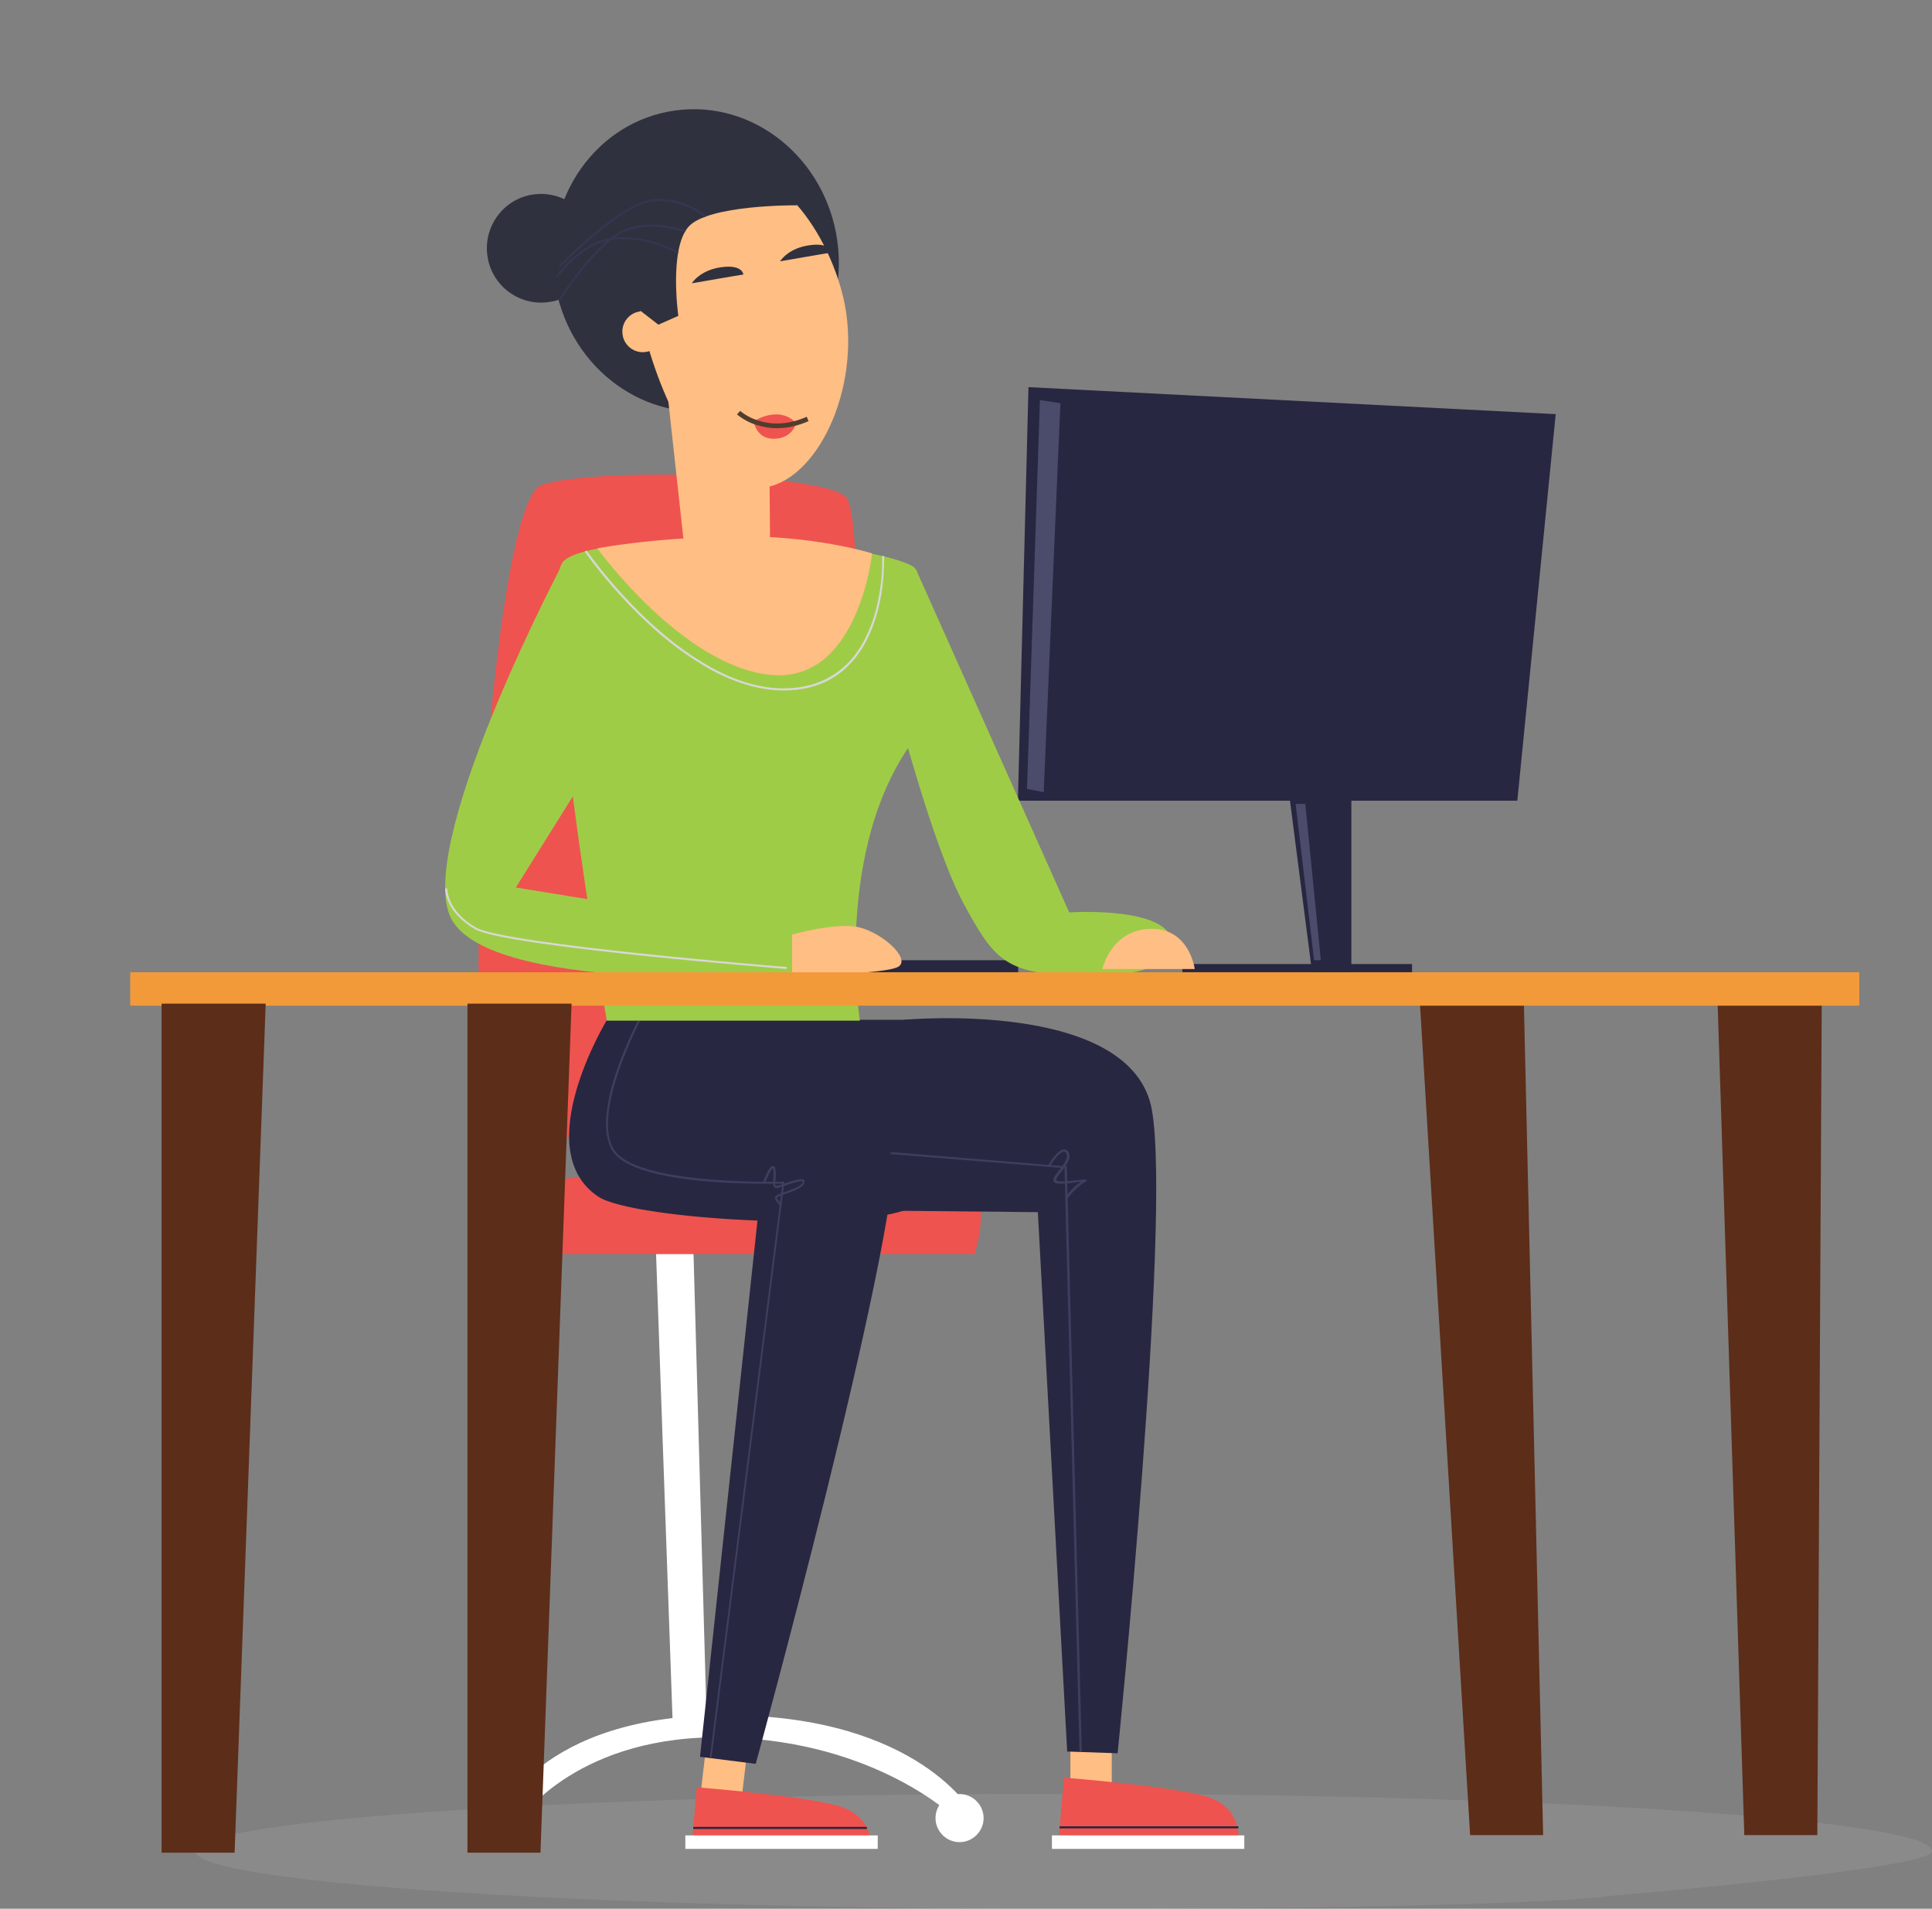 <?xml version="1.0" encoding="UTF-8"?> <svg xmlns="http://www.w3.org/2000/svg" xmlns:xlink="http://www.w3.org/1999/xlink" version="1.1" viewBox="0 0 658.8 650.8"><rect x="0" y="0" width="658.8" height="650.8" fill="#808080" stroke="none"/><defs><style> .cls-1 { fill: none; } .cls-2 { fill: #2f313f; } .cls-3 { fill: #282741; } .cls-4, .cls-5 { isolation: isolate; } .cls-6 { fill: #d8d8d8; } .cls-7 { fill: #363651; } .cls-8 { clip-path: url(#clippath-1); } .cls-9 { clip-path: url(#clippath-2); } .cls-10 { fill: #513d2d; } .cls-11 { fill: #5c2d19; } .cls-12 { fill: #fff; } .cls-5 { fill: #b9b6b6; mix-blend-mode: multiply; opacity: .2; } .cls-13 { fill: #ee534f; } .cls-14 { fill: #3e3e5e; } .cls-15 { fill: #4b4b6b; } .cls-16 { fill: #ffbe83; } .cls-17 { fill: #9fcc47; } .cls-18 { fill: #f29a39; } .cls-19 { clip-path: url(#clippath); } </style><clipPath id="clippath"><rect class="cls-1" width="652.6" height="649.2"></rect></clipPath><clipPath id="clippath-1"><rect class="cls-1" width="574.9" height="649.2"></rect></clipPath><clipPath id="clippath-2"><rect class="cls-1" x="151.8" y="184.4" width="248.3" height="163.5"></rect></clipPath></defs><g class="cls-4"><g id="Layer_1"><g id="Group_4575"><path id="Path_7849" class="cls-5" d="M66.6,631.2c0,10.8,132.6,19.6,296.1,19.6s186.5-4.4,186.5-4.4c0,0,109.6-9.1,109.6-15.2,0-10.8-132.6-19.6-296.1-19.6s-296.1,8.8-296.1,19.5"></path><path id="Path_7762" class="cls-11" d="M585.7,342.2l9.1,283.5h24.9l1.5-283.5h-35.6Z"></path><path id="Path_7760" class="cls-11" d="M484.1,340.6l17.2,285.1h24.9l-6.6-285.1h-35.6Z"></path><g class="cls-19"><g id="Mask_Group_4388"><g id="Group_4334"><g id="Group_4389"><path id="Path_7760-2" class="cls-2" d="M285.5,82c4,28.2-14.4,54.2-41,57.9s-51.4-16.1-55.4-44.3,14.4-54.2,41-57.9c26.6-3.8,51.4,16.1,55.4,44.3"></path><path id="Path_7761" class="cls-2" d="M202.9,82.1c1.4,10.1-5.6,19.5-15.8,20.9-10.1,1.4-19.5-5.6-20.9-15.8-1.4-10.1,5.6-19.5,15.7-20.9,10.1-1.4,19.5,5.6,20.9,15.8"></path><path id="Path_7762-2" class="cls-12" d="M223.6,424.4l5.8,163.7h11.6l-4.6-163.7h-12.8Z"></path><path id="Path_7763" class="cls-12" d="M331.7,618.3s-18.1-33.1-83.3-33.5-78.7,35.1-78.7,35.1h8s19.8-28.9,70.6-27.5c50.8,1.4,77.4,27.5,77.4,27.5l5.8-1.6Z"></path><path id="Path_7764" class="cls-13" d="M288.3,372.9s9.5-195.4,0-203.6-86.9-9.9-103.8-3.9-30,206.4-14.2,218.7,118-11.2,118-11.2"></path><path id="Path_7765" class="cls-13" d="M332.4,427.6h-161.2s-.7-25.5,29.8-26.6,116.8-6.5,127.5,0,3.8,26.6,3.8,26.6"></path><path id="Path_7766" class="cls-16" d="M254.8,597.1l-2.1,17.8-14-1.6,2.2-18.8,13.9,2.6Z"></path><path id="Path_7767" class="cls-13" d="M235.9,629l61.2,1.3s1.2-11.1-11.4-14.6-48.1-6.3-48.1-6.3l-1.7,19.6Z"></path><path id="Path_7768" class="cls-16" d="M379.1,593.4v17.9h-14.1v-18.9l14.1,1Z"></path><path id="Path_7770" class="cls-16" d="M220.8,117.5c8.2,28.6,24.1,53.5,42.3,48.2s31.9-38.6,23.7-67.2-29.6-47.5-47.8-42.3-26.4,32.6-18.2,61.2"></path><path id="Path_7771" class="cls-16" d="M262.2,139.4l.4,46.2-29.2,1.4-6.3-57.5,35.1,9.8Z"></path><path id="Path_7772" class="cls-16" d="M212.3,114.1c.5,3.8,4.1,6.5,7.9,5.9,3.8-.5,6.5-4.1,5.9-7.9-.5-3.8-4.1-6.5-7.9-5.9-3.8.5-6.5,4.1-5.9,7.9,0,0,0,0,0,0"></path><path id="Path_7773" class="cls-2" d="M253.5,93.6c-.4,0-17.6,3-17.6,3,0,0,2.7-4.5,10.1-5.5s7.5,2.6,7.5,2.6"></path><path id="Path_7774" class="cls-2" d="M283.6,86.1c-.4,0-17.6,3-17.6,3,0,0,2.7-4.5,10.1-5.5s7.5,2.6,7.5,2.6"></path><path id="Path_7775" class="cls-3" d="M207,347.7s-27,44.3-3,60.3c11.9,8,93.9,12.7,108.1,2.9s1.3-63.2,1.3-63.2h-106.4Z"></path><path id="Path_7776" class="cls-3" d="M233,372s72.5-21.7,72.5,16.8-47.8,212.6-47.8,212.6l-19-2.4,20-186.6-47.3-15.7,21.7-24.7Z"></path><path id="Path_7777" class="cls-3" d="M308.4,347.7s77.7-7.2,84.4,30.8-11.7,219.3-11.7,219.3l-17.2-.6-10-183.9-80.1-.8,34.6-64.7Z"></path><path id="Path_7778" class="cls-13" d="M361.1,625.7l61.2,1.3s1.2-11.1-11.4-14.6-48.1-6.3-48.1-6.3l-1.7,19.6Z"></path><rect id="Rectangle_1955" class="cls-12" x="358.7" y="625.8" width="65.6" height="4.6"></rect><rect id="Rectangle_1956" class="cls-12" x="233.7" y="625.8" width="65.6" height="4.6"></rect><path id="Path_7779" class="cls-12" d="M166.5,619.9c0,4.5,3.7,8.2,8.2,8.2s8.2-3.7,8.2-8.2c0-4.5-3.7-8.2-8.2-8.2s-8.2,3.7-8.2,8.2h0"></path><path id="Path_7780" class="cls-12" d="M319,619.9c0,4.5,3.7,8.2,8.2,8.2s8.2-3.7,8.2-8.2-3.7-8.2-8.2-8.2-8.2,3.7-8.2,8.2h0"></path><path id="Path_7781" class="cls-2" d="M271.8,70s-30.5-.3-37.1,7.4-3.4,30.3-3.4,30.3l-6.8,3-12-9.3,7.1-40.1,19.2-12.6s24.8,2,28.9,7.3c4.1,5.3,4.1,14,4.1,14"></path><path id="Path_7784" class="cls-14" d="M242.7,599.5h-.7c0,0,24.8-195.9,24.8-195.9-2.3,0-13.1.2-24.8-.7-17.6-1.5-28.5-4.7-32.5-9.6-2.2-2.7-3.1-6.9-2.8-12.3.5-5.2,1.6-10.2,3.3-15.1,2.1-6.3,4.7-12.4,7.8-18.4l.6.3c-3,5.9-5.6,12-7.7,18.3-3,8.9-5.5,20.8-.7,26.7,9.2,11.4,56.6,10.1,57.1,10.1h.4s-24.9,196.6-24.9,196.6Z"></path><path id="Path_7785" class="cls-14" d="M368.1,597.4l-5.1-199.1-59.3-4.8v-.7c0,0,60.1,4.9,60.1,4.9v.3s5.1,199.4,5.1,199.4h-.7Z"></path><path id="Path_7786" class="cls-14" d="M363.9,408.5l-.6-.4c1.5-2,3.3-3.8,5.3-5.2-.5,0-1,.1-1.5.2-2.7.4-6,.8-7.3.2-.3-.1-.5-.4-.6-.7-.2-.9.7-2,1.9-3.5,1.5-1.9,3.3-4.2,2.5-5.8-.1-.4-.5-.6-.8-.6h0c-1.5,0-4,3.6-4.8,5l-.6-.4c.3-.5,3.2-5.4,5.5-5.4h0c.6,0,1.2.4,1.5,1,1.1,2-.9,4.5-2.5,6.6-.9,1.1-1.9,2.4-1.7,2.9,0,0,0,.1.2.2,1.1.5,4.6,0,6.9-.2,2.6-.3,3-.4,3.2,0,.1.4-.4.6-.7.8-2.8,1.4-5.6,5.2-5.6,5.3"></path><path id="Path_7787" class="cls-14" d="M266,411.1c-.7-.7-1.3-1.4-1.7-2.3-.1-.2-.1-.4,0-.6.2-.7,1.5-1.2,3.7-1.9,2.2-.8,4.9-1.7,5.6-3,.2-.3.2-.5.2-.5s-.3-.3-2.5.3c-1.4.4-3,.9-4.3,1.4-.5.2-.9.3-1.3.4-.5.3-1.1.2-1.6,0-.5-.4-.5-1.3-.4-2.5.1-1.1.1-2.3,0-3.4,0-.2,0-.4-.2-.6-.5.1-1.7,2.5-2.7,5.1l-.7-.3s.5-1.4,1.2-2.8c1.2-2.6,1.9-2.9,2.3-2.9.6,0,.8.9.8,1.2.2,1.2.2,2.4,0,3.6,0,.9-.1,1.7.1,1.9,0,0,.3.1,1,0,.4-.1.8-.3,1.2-.4,4.6-1.6,6.9-2.2,7.5-1.4.2.3.2.7-.1,1.3-.9,1.5-3.6,2.4-6,3.3-1.3.4-3.2,1.1-3.2,1.5h0c.5.8,1,1.5,1.6,2.1l-.5.5Z"></path><rect id="Rectangle_1957" class="cls-3" x="361.3" y="622.7" width="61" height=".7"></rect><rect id="Rectangle_1958" class="cls-3" x="236.4" y="622.9" width="59.2" height=".7"></rect><path id="Path_7788" class="cls-2" d="M229.7,74.3s14.5-7.6,26.8-8.2,18.6-.7,18.6-.7c0,0-15.8-26.6-40.7-23.3s-40.7,16-33.2,31.6c7.5,15.6,28.4.6,28.4.6"></path><path id="Path_7789" class="cls-7" d="M191.1,91.1l-.5-.5c0,0,5.4-5.6,12-11.1,8.9-7.4,15.8-11.3,20.5-11.6,6.4-.4,12.8,1.6,17.7,5.7l-.5.5c-4.8-3.9-11-5.9-17.2-5.5-10.8.5-31.7,22.2-32,22.4"></path><path id="Path_7790" class="cls-7" d="M190.2,94.6l-.6-.4c1.7-2.4,3.7-4.6,5.9-6.5,3.4-3,8.8-6.6,15.2-6.8,7.2-.2,14.4,1.5,20.7,5l-.4.6c-6.2-3.5-13.2-5.2-20.3-4.9-11.9.4-20.4,12.8-20.5,12.9"></path><path id="Path_7791" class="cls-7" d="M191.2,102.3l-.6-.4c.5-.8,12.3-19.1,21.8-23.4,9.6-4.3,21.3,0,21.4,0l-.3.7c-.1,0-11.6-4.2-20.9,0-9.3,4.2-21.4,22.9-21.5,23.1"></path></g></g><g id="Group_4342"><g class="cls-8"><g id="Group_4341"><path id="Path_7797" class="cls-13" d="M257,143.7c2.3-1.5,5-2.4,7.8-2.4,2.5,0,5,1,6.6,3,0,0-.9,5-7.2,5.3s-7.2-5.9-7.2-5.9"></path><path id="Path_7798" class="cls-10" d="M264.9,146c-2.3,0-4.7-.4-6.9-1.1-2.4-.7-4.7-2-6.7-3.6l1.1-1.2c1.8,1.5,3.9,2.6,6.2,3.3,5.2,1.7,10.8,1.2,16.5-1.3l.6,1.5c-3.4,1.5-7.1,2.4-10.8,2.4"></path></g></g></g><path id="Path_7803" class="cls-3" d="M530.5,141.1l-13.1,131.9h-170.3l3.6-141,179.7,9.2Z"></path><path id="Path_7804" class="cls-3" d="M460.8,253.5v78h-13.4l-9.3-72.3,22.7-5.7Z"></path><rect id="Rectangle_1974" class="cls-3" x="403.2" y="328.7" width="78.3" height="2.8"></rect><rect id="Rectangle_1975" class="cls-3" x="244.1" y="327.4" width="103.1" height="4.1"></rect><path id="Path_7805" class="cls-15" d="M361.7,137.5l-7.1-1.1-4.4,132.6,5.7,1.1,5.7-132.6Z"></path><path id="Path_7806" class="cls-15" d="M445.1,274.1h-3.3l6.3,53.3h2.3l-5.3-53.3Z"></path><g id="Group_4390"><g class="cls-9"><g id="Group_4389-2"><path id="Path_7851" class="cls-17" d="M293.2,347.9s-10-63.8,22.4-100.6c-11-53.1,5.2-51.4-8.9-56.1-24.1-8.2-103.6-9.8-114.4,0-10.8,9.8,14.6,156.8,14.6,156.8h86.3Z"></path><path id="Path_7852" class="cls-17" d="M192.4,191.1s-49.1,92.6-39.3,120.4c9.8,27.9,116.7,21.1,116.7,21.1v-14.7l-93.9-15.3,39.3-62.8-22.8-48.7Z"></path><path id="Path_7853" class="cls-17" d="M312.5,194.5l52.1,116.6s28.3-1.9,34.1,7.3c5.8,9.2-8.7,15.3-32.2,14.3s-27.4-5.1-38-24.8-23.2-68.6-23.2-68.6l7.2-44.7Z"></path><path id="Path_7858" class="cls-6" d="M268.3,330.4v-.7c-.9,0-95.7-7.7-105.9-13.4-10-5.6-9.9-13.3-9.9-13.4h-.7c0,1.7.5,3.3,1.2,4.8,1.1,2.5,3.7,6.1,9.1,9.2,5.4,3,33.3,6.5,59.4,9.2,23.2,2.4,44.9,4.1,46.8,4.3"></path><path id="Path_7859" class="cls-6" d="M267.2,235.4c-7.8,0-16.1-2.4-24.7-7-8-4.5-15.4-10-22-16.3-7.8-7.3-14.8-15.3-21.1-24l.6-.4c6.2,8.6,13.3,16.6,21,23.9,11.6,10.8,29.1,23.6,47.1,23.1,8.8-.2,16-3.3,21.5-9.1,6.3-6.8,9.1-16.2,10.2-22.9.8-4.3,1.1-8.7,1-13.1h.7c0,4.4-.3,8.8-1,13.2-1.2,6.8-3.9,16.4-10.4,23.3-5.5,6-12.9,9.1-22,9.3-.3,0-.7,0-1,0"></path></g></g></g><path id="Path_7856" class="cls-16" d="M375.9,330.4s2.9-13.3,16.3-13.7,15.2,13.7,15.2,13.7h-31.5Z"></path><path id="Path_7857" class="cls-16" d="M270,318.7s15.1-4.4,23-2.5,17.4,10.5,13.5,13.3-36.4,3.1-36.4,3.1v-13.8Z"></path><path id="Path_7860" class="cls-16" d="M203.7,187s29,40.1,59,43.1,34.7-41.4,34.7-41.4c0,0-20-6.4-48.3-5.8s-45.5,4.1-45.5,4.1"></path><path id="Path_8099" class="cls-18" d="M44.4,331.5h589.6v11.4H44.4v-11.4Z"></path></g></g><path id="Path_7761-2" class="cls-11" d="M159.4,342.2v289.5h24.9l10.6-289.5h-35.6Z"></path><path id="Path_9983" class="cls-11" d="M55.1,342.2v289.5h24.9l10.6-289.5h-35.6Z"></path></g></g></g></svg> 